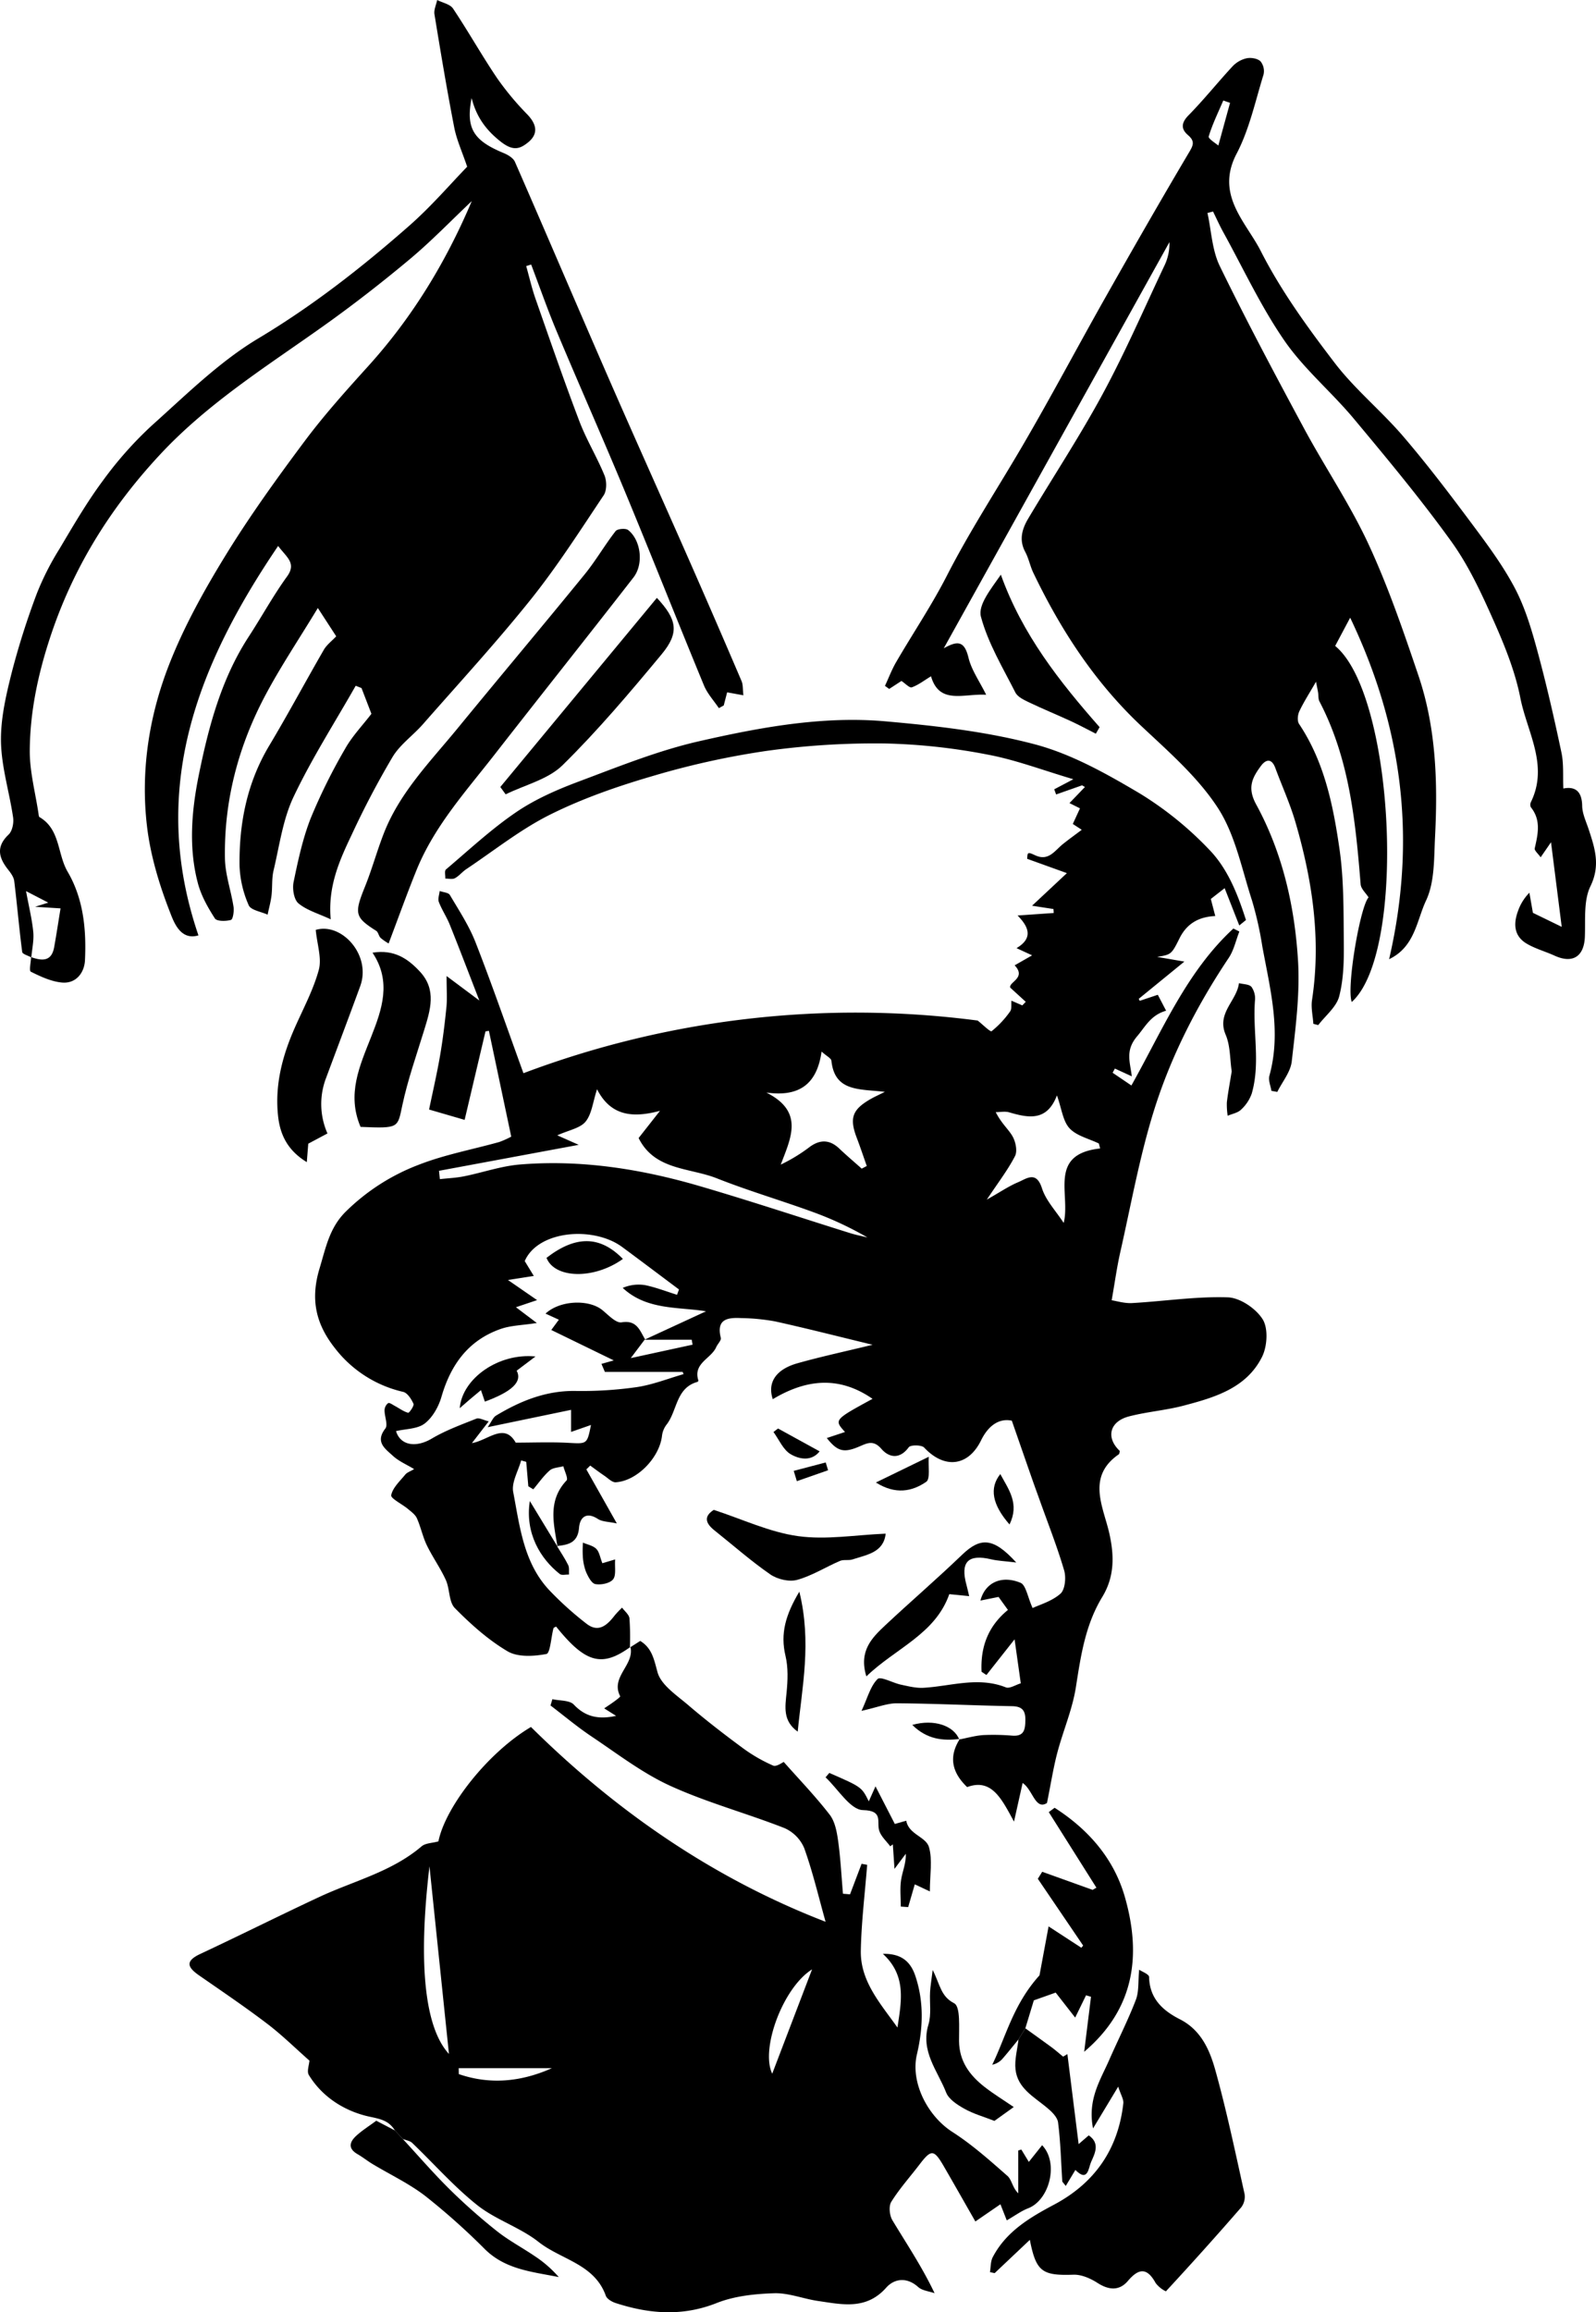 <svg id="Layer_1" data-name="Layer 1" xmlns="http://www.w3.org/2000/svg" viewBox="0 0 640.394 927.392">
  <g>
    <path d="M372.744,632.203c3.223-.617,6.425-1.556,9.675-1.768a91.711,91.711,0,0,1,11.717.241c4.556.287,5.041-2.35,5.123-6.014.09-3.983-1.14-5.743-5.388-5.82-15.36-.278-30.713-1.041-46.072-1.159-3.96-.03-7.934,1.627-14.291,3.04,2.497-5.343,3.602-9.952,6.467-12.771,1.201-1.182,6.101,1.569,9.376,2.268,2.973.635,6.052,1.424,9.034,1.253,11.001-.629,21.915-4.588,33.041-.173,1.522.604,3.924-1.011,5.998-1.622-.839-5.949-1.588-11.258-2.489-17.646-4.354,5.516-7.825,9.914-11.296,14.311q-.976-.65-1.951-1.301c-.462-9.739,2.465-18.163,10.581-24.8q-1.869-2.593-3.763-5.221l-7.271,1.464c1.821-7.076,8.311-10.324,16.062-7.137,2.2.904,2.83,5.627,4.878,10.137,2.718-1.302,7.67-2.68,11.147-5.736,1.875-1.648,2.342-6.495,1.511-9.332-2.768-9.449-6.408-18.643-9.719-27.933-1.009-2.832-2.055-5.65-3.047-8.488-2.632-7.527-5.244-15.06-8.235-23.656-5.205-1.107-9.508,2.105-12.325,7.857-5.15,10.516-14.689,11.625-22.836,2.937-1.049-1.118-5.461-1.15-6.204-.136-3.647,4.974-7.94,4.134-10.942.68-3.134-3.606-5.492-2.449-8.668-1.076-6.416,2.774-8.926,2.158-13.264-3.304l7.307-2.429c-4.423-4.876-4.423-4.876,11.043-13.292-13.655-9.453-26.869-7.739-40.031.138-2.228-6.69,1.259-11.971,9.917-14.412,9.375-2.644,18.919-4.686,30.13-7.414-14.064-3.404-26.503-6.588-39.034-9.354a82.602,82.602,0,0,0-13.721-1.347c-5.358-.263-10.052.354-8.147,7.923.257,1.02-1.278,2.434-1.842,3.727-2.027,4.647-9.394,6.444-7.154,13.38.045.14-.21.518-.386.567-8.711,2.413-8.034,11.647-12.432,17.195a9.171,9.171,0,0,0-1.784,4.445c-1.002,8.733-9.989,18.078-18.566,18.619-1.455.092-3.07-1.619-4.536-2.607-1.937-1.306-3.801-2.722-5.696-4.091q-.778.764-1.557,1.527c3.776,6.689,7.551,13.378,12.234,21.674-3.266-.716-5.82-.642-7.585-1.785-4.766-3.088-7.246-.508-7.579,3.516-.502,6.066-4.309,6.845-8.865,7.326l.223.236c-1.538-9.186-4.003-18.421,3.616-26.509.752-.798-.794-3.76-1.274-5.718-1.854.523-4.155.533-5.464,1.678-2.497,2.183-4.428,5.014-6.595,7.576q-.997-.612-1.994-1.225-.42-4.899-.839-9.798l-2.038-.566c-1.158,4.244-3.928,8.797-3.185,12.677,2.664,13.919,4.189,28.564,14.666,39.568a132.218,132.218,0,0,0,14.764,13.265c4.849,3.757,8.326.512,11.319-3.374a39.395,39.395,0,0,1,2.935-3.089c1.034,1.427,2.789,2.772,2.961,4.297a105.728,105.728,0,0,1,.169,11.702c-.005.005.221-.254.221-.254-11.423,8.302-18.051,6.491-29.82-8.152-.366.222-.979.379-1.059.679-.959,3.598-1.305,10.023-2.838,10.315-5.034.958-11.47,1.349-15.577-1.074-7.78-4.591-14.759-10.852-21.15-17.328-2.464-2.497-1.994-7.662-3.625-11.265-2.18-4.815-5.332-9.182-7.633-13.951-1.661-3.443-2.416-7.317-3.982-10.816-.672-1.502-2.289-2.645-3.63-3.768-2.31-1.936-6.943-4.177-6.676-5.491.616-3.027,3.502-5.645,5.655-8.275.71-.868,1.998-1.262,3.543-2.185-3.023-1.836-6.165-3.148-8.513-5.319-3.026-2.797-7.272-5.5-3.038-10.952,1.139-1.467-.35-4.855-.315-7.357a3.73,3.73,0,0,1,1.444-2.831c.552-.302,1.859.684,2.784,1.178,1.748.934,3.392,2.2,5.247,2.689.421.111,2.484-2.815,2.133-3.601-.844-1.885-2.426-4.377-4.145-4.783a48.099,48.099,0,0,1-27.47-17.649c-7.453-9.486-9.872-19.279-6.073-31.86,2.506-8.297,3.942-16.161,10.33-22.597a84.215,84.215,0,0,1,29.493-18.992c10.376-4.049,21.524-6.11,32.311-9.124a36.586,36.586,0,0,0,4.777-2.145c-3.032-14.36-5.997-28.402-8.962-42.443q-.684.117-1.369.234c-2.76,11.701-5.52,23.402-8.369,35.484-4.368-1.27-8.425-2.45-14.265-4.148,1.487-7.2,3.155-14.357,4.402-21.587,1.115-6.467,1.906-13.001,2.564-19.533.333-3.305.058-6.671.058-12.42,4.747,3.544,7.934,5.923,13.151,9.817-4.402-11.329-8.04-20.901-11.86-30.4-1.258-3.128-3.194-5.987-4.401-9.13-.476-1.238.192-2.915.339-4.392,1.403.513,3.507.611,4.095,1.605,3.668,6.202,7.696,12.332,10.301,18.995,6.633,16.967,12.58,34.202,19.219,52.478a377.98,377.98,0,0,1,182.252-21.122c1.93,1.515,5.081,4.658,5.588,4.277a38.232,38.232,0,0,0,7.41-7.903c.758-1.02.403-2.868.557-4.338q2.178.943,4.355,1.886.694-.717,1.387-1.435-3.108-2.838-6.217-5.675c-.742-2.256,6.618-3.847,1.758-8.961,2.123-1.212,4.247-2.423,7.014-4.002-1.831-.845-3.675-1.697-6.261-2.89,6.296-3.737,5.437-8.048.412-13.09,5.611-.389,10.062-.697,14.513-1.005q-.048-.797-.096-1.593c-2.018-.31-4.035-.62-8.596-1.321,4.998-4.676,8.801-8.234,13.977-13.076-5.694-2.052-10.609-3.823-15.938-5.743.126-2.654.199-2.812,3.195-1.421,5.372,2.494,7.828-1.808,11.073-4.433,2.34-1.893,4.797-3.642,7.637-5.784-.498-.325-1.955-1.275-3.591-2.343l2.879-6.257c-1.417-.71-2.891-1.448-4.219-2.112l6.199-6.447-1.133-.677-10.424,3.664q-.379-1.034-.758-2.067c2.012-1.059,4.024-2.118,7.674-4.039-12.312-3.623-23.21-7.808-34.496-9.9a242.837,242.837,0,0,0-41.097-4.446,316.265,316.265,0,0,0-47.534,2.982,325.54,325.54,0,0,0-45.693,10.086c-14.02,4.085-28.03,8.954-41.069,15.44-11.923,5.931-22.553,14.466-33.715,21.912-1.613,1.076-2.873,2.733-4.558,3.626-1.02.541-2.545.129-3.843.145.061-1.249-.391-3.105.261-3.657,9.25-7.835,18.182-16.18,28.164-22.971,7.624-5.188,16.373-9.022,25.064-12.276,15.937-5.967,31.887-12.438,48.402-16.195,24.509-5.575,49.53-10.207,74.82-7.962,20.119,1.786,40.484,4.075,59.918,9.235,14.697,3.902,28.648,11.758,41.898,19.599A137.595,137.595,0,0,1,473.017,275.293c7.487,7.7,11.489,18.027,14.765,28.244q-1.344,1.088-2.688,2.175-2.936-7.477-5.871-14.954-2.774,2.163-5.547,4.326c.574,2.211,1.149,4.422,1.782,6.858-6.493.292-11.374,2.902-14.384,9.009-3.222,6.539-3.451,6.426-8.926,7.378,2.742.472,5.484.945,10.914,1.88-6.975,5.691-12.635,10.309-18.295,14.927l.376.808c2.209-.737,4.418-1.473,7.261-2.421,1.077,2.062,2.103,4.029,3.335,6.388-6.177,1.761-8.298,6.332-11.643,10.271-4.9,5.771-2.767,10.383-2.133,16.04-2.808-1.287-4.797-2.198-6.786-3.109q-.452.841-.903,1.683c2.383,1.614,4.767,3.228,7.536,5.104,12.562-22.384,22.249-45.738,40.923-62.948l2.392,1.197c-1.389,3.545-2.195,7.479-4.262,10.572-12.775,19.12-23.232,39.51-30.039,61.345-5.756,18.465-9.172,37.666-13.454,56.58-1.385,6.12-2.232,12.361-3.476,19.398,1.955.289,5.127,1.299,8.232,1.123,12.808-.723,25.626-2.716,38.376-2.294,4.917.163,11.292,4.497,13.984,8.813,2.279,3.654,1.844,10.839-.248,15.038-6.277,12.601-19.068,16.312-31.54,19.595-7.154,1.883-14.657,2.436-21.819,4.297-7.867,2.044-9.398,8.532-3.723,13.876-.129.461-.112,1.139-.417,1.35-12.923,8.919-6.292,20.911-3.882,31.298,2.191,9.443,2.16,17.855-2.746,25.926-6.798,11.181-8.6,23.554-10.573,36.155-1.399,8.936-5.132,17.485-7.458,26.304-1.58,5.993-2.527,12.153-4.145,20.156-4.705,2.986-5.673-5.318-9.769-8.04-1.075,4.816-1.99,8.911-3.462,15.505-4.969-9.139-8.965-17.494-18.802-13.846-6.416-6.146-7.304-12.465-2.922-19.329ZM246.643,471.658l-5.715,7.583,24.807-5.388q-.177-.994-.353-1.989-9.47,0-18.94,0l24.68-11.397c-10.949-1.825-23.766-.352-33.42-9.383a16.124,16.124,0,0,1,9.022-1.104c4.336.908,8.519,2.54,12.768,3.865l.786-2.134c-7.479-5.598-14.942-11.217-22.449-16.777a24.776,24.776,0,0,0-4.361-2.625c-12.423-5.7-30.444-2.808-35.083,8.021,1.283,2.101,2.459,4.028,3.636,5.956-3.471.544-6.942,1.089-10.364,1.626,3.528,2.436,7.314,5.051,11.682,8.067-3.728,1.255-6.347,2.136-8.488,2.857,2.647,1.997,5.161,3.893,8.392,6.33-5.88.911-10.379.957-14.411,2.352-13.013,4.505-20.115,14.297-23.867,27.262-1.145,3.957-3.567,8.281-6.731,10.701-2.912,2.227-7.608,2.121-11.498,3.038,1.742,5.77,7.973,6.778,14.352,2.999,5.593-3.313,11.832-5.572,17.905-8.002,1.089-.435,2.753.568,4.94,1.098-2.476,3.204-4.29,5.551-6.747,8.729,6.609-1.161,12.963-8.369,17.576-.197,7.03,0,14.041-.291,21.017.078,7.628.404,7.614.67,9.187-7.161-2.51.875-4.888,1.704-7.99,2.785v-8.852c-11.266,2.34-21.626,4.491-33.463,6.95,1.603-2.289,2.18-3.931,3.329-4.624,9.771-5.894,20.018-10.052,31.811-9.906a156.127,156.127,0,0,0,24.644-1.535c6.39-.943,12.553-3.418,18.817-5.212l-.367-.89H230.546l-1.381-3.222c2.073-.585,4.146-1.17,4.944-1.396-8.941-4.351-16.827-8.189-25.07-12.201.961-1.304,2.045-2.777,3.037-4.123l-5.348-2.444c5.812-5.388,17.385-5.801,22.782-1.422,2.424,1.967,5.473,5.301,7.728,4.928C243.355,463.887,244.501,468.098,246.643,471.658Zm-82.663-67.541q.173,1.669.346,3.339c3.226-.36,6.498-.489,9.668-1.125,7.502-1.504,14.885-4.116,22.442-4.738,24.616-2.027,48.709,1.804,72.268,8.694,20.223,5.914,40.23,12.568,60.344,18.855,2.247.702,4.573,1.15,6.862,1.716a137.074,137.074,0,0,0-22.083-10.28c-12.714-4.632-25.74-8.446-38.31-13.424-11.004-4.357-24.983-3.168-31.438-16.177,2.768-3.522,5.671-7.217,8.574-10.912-10.524,2.806-19.65,2.369-25.251-8.661-1.708,5.206-2.116,9.957-4.611,12.995-2.183,2.659-6.711,3.392-11.344,5.493,3.866,1.716,6.155,2.731,8.589,3.811C201.07,397.228,182.525,400.672,163.981,404.117Zm169.615-.866q1.015-.533,2.03-1.066c-1.327-3.745-2.579-7.518-3.995-11.228-3.064-8.029-1.854-11.451,5.774-15.76,1.308-.739,2.687-1.354,5.472-2.745-10.181-1.219-20.123.054-21.439-12.485-.103-.983-1.859-1.793-3.945-3.675-1.822,13.019-8.901,18.306-22.171,16.431,15.259,7.67,9.874,18.133,5.79,28.91a66.992,66.992,0,0,0,11.74-7.183c4.112-2.952,7.964-2.84,11.722.729C327.498,397.955,330.582,400.565,333.596,403.251Zm95.669-8.092q-.259-.998-.518-1.995c-4.009-1.95-8.937-3.048-11.761-6.096-2.673-2.884-3.138-7.814-5.057-13.197-3.992,10.504-11.384,9.071-19.151,6.794-1.667-.489-3.6-.071-5.411-.071,2.397,4.711,5.231,6.928,6.824,9.828,1.2,2.184,1.933,5.819.913,7.799-2.845,5.526-6.71,10.527-11.319,17.462,5.328-3.015,8.775-5.387,12.551-6.979,3.447-1.454,7.314-4.708,9.595,2.442,1.562,4.897,5.548,9.021,8.708,13.887C417.514,413.638,408.204,397.471,429.265,395.159Z" transform="translate(12.165 65.465)"/>
    <path d="M146.307,789.019c-2.311-3.622-5-4.459-9.72-5.429-9.748-2.003-19.153-7.526-24.828-16.813-.882-1.443.125-4.04.237-5.773-5.668-4.992-11.009-10.274-16.938-14.783-8.873-6.747-18.121-13.005-27.286-19.361-4.62-3.204-5.853-5.706.384-8.623,15.996-7.481,31.787-15.402,47.79-22.868,13.838-6.456,29.051-10.064,41.062-20.312,1.527-1.303,4.187-1.278,6.741-1.984,2.784-13.813,19.735-35.564,37.132-45.881,33.921,33.553,72.947,60.66,118.218,78.126-2.836-10.08-5.153-20.025-8.586-29.567a15.271,15.271,0,0,0-7.929-8.018c-15.159-5.948-31.041-10.208-45.811-16.944-11.194-5.105-21.209-12.87-31.539-19.766-5.727-3.823-11.024-8.291-16.515-12.468l.766-2.518c2.935.668,6.891.371,8.609,2.189,4.8,5.078,10.117,5.967,16.943,4.505l-4.761-3.006c1.381-.944,2.788-1.852,4.134-2.844.845-.623,2.392-1.786,2.278-2.003-4.055-7.764,5.854-12.596,4.1-19.803.005-.006-.221.254-.216.249,1.373-.878,2.741-1.751,4.155-2.654,4.692,2.887,5.495,7.258,6.919,12.497,1.411,5.19,7.728,9.297,12.394,13.293,7.001,5.995,14.32,11.64,21.742,17.112a63.239,63.239,0,0,0,12.258,7.095c1.333.578,3.705-1.239,4.271-1.454,6.233,7.044,12.738,13.782,18.43,21.147,2.14,2.769,2.892,6.926,3.399,10.572.975,7,1.324,14.088,1.932,21.139q1.419.117,2.839.234,2.32-6.122,4.639-12.243l2.235.407c-.898,11.466-2.324,22.922-2.55,34.401-.244,12.343,7.929,21.299,14.706,30.859,1.534-10.347,3.761-20.737-5.855-29.554,7.437-.165,11.123,3.15,13.032,8.863,3.485,10.429,3.116,20.892.624,31.473-2.65,11.252,4.307,24.742,14.232,31.101,7.9,5.062,15.019,11.416,22.099,17.636,1.756,1.543,2.018,4.787,4.34,6.968V797.051q.614-.192,1.227-.384c.924,1.521,1.848,3.043,3.011,4.956,1.876-2.352,3.579-4.488,5.33-6.685,6.771,7.034,3.046,21.96-5.644,25.313-2.706,1.044-5.114,2.858-8.538,4.824-.571-1.454-1.506-3.831-2.54-6.462-3.211,2.206-6.289,4.32-10.055,6.907-4.468-7.813-8.524-14.981-12.653-22.106-3.977-6.862-5.06-6.905-9.742-.773-3.809,4.989-8.045,9.701-11.348,14.999-1.091,1.75-.712,5.457.452,7.394,5.669,9.428,11.832,18.558,16.923,29.251-2.227-.79-4.96-1.016-6.584-2.476-4.591-4.128-9.597-3.382-12.851.279-8.014,9.016-17.657,6.717-27.292,5.321-5.928-.859-11.816-3.284-17.662-3.101-7.742.242-15.92,1.098-23.03,3.915-13.791,5.465-27.053,4.386-40.538.012-1.515-.491-3.503-1.628-3.965-2.93-4.531-12.753-17.942-14.452-26.936-21.551-7.471-5.896-17.236-8.894-24.68-14.815-9.367-7.45-17.375-16.604-26.067-24.92-.921-.881-2.498-1.076-3.77-1.589Q147.882,790.724,146.307,789.019Zm13.852-105.944c-4.802,40.558-1.544,65.111,7.82,75.253C165.485,734.33,162.793,708.429,160.159,683.076Zm137.53,83.169c5.269-13.788,10.532-27.562,15.987-41.838C301.961,731.744,292.907,756.372,297.689,766.244Zm-88.414-2.207h-37.39q.025,1.187.05,2.373C184.504,770.744,196.945,769.523,209.275,764.038Z" transform="translate(12.165 65.465)"/>
    <path d="M530.235,336.401c-2.227-5.632,3.364-38.381,6.741-41.937-1.122-1.776-3.042-3.442-3.188-5.252-2.045-25.243-4.5-50.355-16.523-73.352-.526-1.007-.353-2.371-.547-3.562-.174-1.069-.404-2.13-.831-4.338-2.678,4.654-4.947,8.147-6.705,11.881-.671,1.425-.883,3.878-.096,5.056,10.162,15.204,13.692,32.661,16.222,50.159,1.783,12.328,1.602,24.98,1.732,37.493.075,7.219-.063,14.685-1.853,21.587-1.111,4.285-5.494,7.722-8.409,11.539q-.978-.251-1.956-.502c-.21-3.191-1.008-6.471-.538-9.558,3.71-24.399.139-48.105-6.691-71.455-2.151-7.353-5.373-14.391-8.034-21.599-1.475-3.996-3.803-3.509-5.79-.81-3.433,4.661-5.592,8.654-1.894,15.429,10.585,19.393,15.478,40.882,16.795,62.761.803,13.349-1.008,26.927-2.521,40.303-.48,4.242-3.788,8.164-5.802,12.233q-1.18-.211-2.359-.422c-.308-2.022-1.314-4.237-.816-6.036,4.901-17.702.281-34.834-2.857-52.043a140.044,140.044,0,0,0-4.112-18.271c-4.102-12.598-6.693-26.355-13.716-37.158-8.048-12.38-19.782-22.549-30.713-32.829-18.688-17.575-32.311-38.524-43.302-61.411-1.3-2.706-1.851-5.788-3.263-8.42-2.612-4.868-1.234-9.278,1.244-13.438,9.932-16.672,20.651-32.91,29.868-49.962,8.973-16.602,16.507-33.984,24.575-51.07a20.523,20.523,0,0,0,2.174-9.766Q411.791,113.103,366.514,194.557c5.692-3.207,8.309-2.895,9.928,3.773,1.2,4.943,4.397,9.401,7.093,14.862-9.097-.551-18.761,4.102-22.135-7.415-2.708,1.64-5.046,3.478-7.702,4.432-.912.328-2.618-1.555-4.164-2.561l-4.916,3.206q-.846-.618-1.692-1.237c1.489-3.197,2.742-6.532,4.509-9.567,6.747-11.588,14.272-22.766,20.369-34.68,9.195-17.968,20.234-34.797,30.384-52.173,11.494-19.678,22.154-39.842,33.369-59.686,10.889-19.268,21.896-38.472,33.178-57.511,1.771-2.989,2.833-4.657-.224-7.281-2.855-2.45-2.75-4.92.246-7.966,6.184-6.286,11.702-13.221,17.713-19.687a11.16,11.16,0,0,1,5.611-3.163c1.749-.354,4.316.075,5.518,1.216a6.237,6.237,0,0,1,1.225,5.34c-3.313,10.691-5.681,21.951-10.811,31.74-8.647,16.5,3.764,27.348,9.713,39.043,8.082,15.89,18.776,30.627,29.662,44.856,8.104,10.593,18.713,19.23,27.435,29.4,9.655,11.257,18.646,23.108,27.52,35.004,6.184,8.29,12.446,16.689,17.257,25.788,4.092,7.739,6.683,16.406,9.001,24.918,3.702,13.592,6.842,27.35,9.758,41.136.977,4.619.544,9.536.761,14.446,4.602-.903,7.461.921,7.564,6.968.054,3.146,1.582,6.294,2.6,9.39,2.476,7.528,4.81,14.424.714,22.84-2.81,5.773-1.958,13.453-2.236,20.302-.32,7.891-4.883,10.858-12.157,7.537-3.689-1.684-7.707-2.764-11.168-4.807-5.132-3.03-5.4-7.905-3.522-13.043a19.607,19.607,0,0,1,4.587-7.392c.435,2.487.869,4.975,1.409,8.064,3.341,1.625,7.286,3.543,11.562,5.622-1.421-11.224-2.762-21.812-4.296-33.926-1.809,2.623-2.777,4.027-4.16,6.032-1.02-1.471-2.571-2.727-2.376-3.586,1.301-5.726,2.628-11.317-1.574-16.519a2.528,2.528,0,0,1,.087-2.137c7.153-14.726-1.591-28.019-4.276-41.662-2.096-10.652-6.306-21.046-10.748-31.034-4.86-10.929-9.983-22.039-16.924-31.679C557.96,134.751,544.501,118.59,531.062,102.481,522.104,91.743,511.073,82.558,503.193,71.142c-9.429-13.661-16.508-28.947-24.557-43.555-1.473-2.674-2.719-5.473-4.069-8.215q-1.12.285-2.239.57c1.57,7.144,1.835,14.925,4.949,21.317,10.685,21.938,22.169,43.496,33.738,64.99,8.435,15.671,18.516,30.535,25.977,46.632,7.87,16.98,13.973,34.838,19.988,52.603,7.102,20.978,7.783,42.862,6.663,64.759-.44,8.606-.106,18.058-3.607,25.482-3.766,7.984-4.454,18.58-14.82,23.519,10.854-46.934,5.987-91.778-15.625-136.965-2.641,4.967-4.331,8.145-6.025,11.331C547.304,213.041,552.466,316.382,530.235,336.401Zm-48.843-360.622q-1.359-.466-2.718-.932c-2.036,4.781-4.359,9.476-5.844,14.422-.266.885,2.932,2.81,3.857,3.647C478.447-13.497,479.919-18.859,481.392-24.221Z" transform="translate(12.165 65.465)"/>
    <path d="M.401,318.528c-1.271-.72-3.546-1.31-3.659-2.181C-4.491,306.877-5.293,297.352-6.461,287.873c-.197-1.597-1.382-3.202-2.442-4.541-3.797-4.793-4.943-9.191.201-14.079,1.482-1.408,2.12-4.647,1.798-6.849-1.48-10.116-4.646-20.135-4.866-30.24-.2-9.202,1.989-18.625,4.256-27.667A308.929,308.929,0,0,1,2.653,172.488a110.073,110.073,0,0,1,8.999-17.734c5.531-9.297,10.985-18.715,17.423-27.376a149.967,149.967,0,0,1,19.933-22.414C62.653,92.755,75.969,79.543,91.514,70.246c21.852-13.069,41.575-28.517,60.513-45.155,8.889-7.809,16.655-16.895,23.262-23.687-2.035-6.043-4.229-10.781-5.196-15.758-2.929-15.071-5.454-30.224-7.929-45.378-.295-1.804.692-3.817,1.085-5.733,2.171,1.115,5.185,1.666,6.371,3.44,6.12,9.153,11.521,18.788,17.682,27.911a114.658,114.658,0,0,0,12.15,14.583c3.74,3.931,4.507,7.751.235,11.209-3.339,2.703-6.063,3.494-10.937-.331-6.168-4.84-9.824-10.181-11.679-17.473-2.39,12.101.713,17.039,12.813,22.029,1.747.721,3.886,1.989,4.574,3.56,12.556,28.693,24.821,57.512,37.349,86.217,10.602,24.293,21.502,48.456,32.188,72.713q10.837,24.598,21.395,49.317c.622,1.452.442,3.248.729,5.694-2.568-.468-4.529-.825-6.52-1.188l-1.364,5.259q-.978.54-1.955,1.081c-2.023-3.022-4.618-5.808-5.98-9.104-10.655-25.799-20.915-51.762-31.615-77.543C229.745,110.368,220.272,89.049,211.246,67.543c-3.714-8.848-6.874-17.929-10.286-26.904l-1.985.619c1.232,4.376,2.237,8.832,3.736,13.115,5.745,16.413,11.414,32.86,17.598,49.11,2.835,7.451,7.071,14.361,10.088,21.755.931,2.282.944,6.027-.343,7.953-9.443,14.131-18.635,28.52-29.237,41.763-13.778,17.211-28.743,33.477-43.295,50.063-3.927,4.476-9.123,8.086-12.137,13.062A351.012,351.012,0,0,0,128.963,269.305c-4.884,10.27-9.634,20.724-8.432,33.945-4.883-2.28-9.542-3.575-12.937-6.392-1.831-1.519-2.514-5.855-1.955-8.555,1.799-8.686,3.672-17.497,6.913-25.708a228.639,228.639,0,0,1,13.789-27.794c2.797-4.974,6.885-9.223,10.523-13.971l-3.973-10.334-2.335-.915c-8.415,14.805-17.654,29.218-24.932,44.562-4.305,9.077-5.657,19.589-8.024,29.531-.77,3.236-.417,6.723-.828,10.065-.317,2.574-1.026,5.101-1.561,7.648-2.624-1.216-6.739-1.798-7.576-3.772a42.856,42.856,0,0,1-3.679-15.724c-.23-17.045,2.962-33.357,11.914-48.31,7.573-12.65,14.522-25.672,21.906-38.437,1.139-1.969,3.132-3.445,4.965-5.399-1.928-2.969-3.946-6.074-7.374-11.351-7.683,12.665-14.863,23.387-20.909,34.714-10.911,20.443-16.759,42.415-16.373,65.676.108,6.504,2.45,12.951,3.455,19.473.269,1.744-.238,5.017-1.043,5.241-2.022.564-5.671.595-6.44-.597-2.809-4.356-5.477-9.093-6.806-14.059-3.864-14.444-2.49-29.473.362-43.518,3.901-19.209,9-38.534,20.025-55.449,5.202-7.981,9.781-16.395,15.355-24.097,3.907-5.4-.132-7.673-3.56-12.271C66.809,201.61,47.496,251.193,67.458,309.693c-7.33,2.21-9.968-5.601-11.42-9.315-4.309-11.023-7.834-22.718-9.219-34.439-2.625-22.214.817-44.278,8.914-64.959,5.937-15.164,14.003-29.668,22.547-43.59,9.715-15.83,20.634-30.973,31.76-45.869,7.861-10.524,16.695-20.36,25.525-30.114,17.735-19.591,31.233-41.804,41.57-66.221-8.265,7.806-16.178,16.034-24.885,23.313-11.197,9.361-22.757,18.346-34.649,26.806C94.878,81.471,71.241,96.204,51.943,116.966,31.916,138.514,17.03,162.474,7.851,190.501,3.002,205.306-.112,220.17-.224,235.519c-.062,8.452,2.254,16.921,3.511,25.381.071.475.109,1.186.411,1.363,8.36,4.907,7.107,14.785,11.275,21.903,6.371,10.881,7.543,23.234,6.953,35.536-.236,4.918-3.559,9.496-9.371,8.897-4.255-.439-8.461-2.398-12.359-4.341-.749-.373.034-3.82.116-5.843,4.311,1.509,8.192,1.906,9.253-3.981.909-5.044,1.671-10.114,2.563-15.568-2.931-.184-5.601-.351-10.207-.64,3.05-.964,4.103-1.296,5.279-1.668l-8.918-4.616c1.184,6.443,2.428,11.39,2.899,16.409C1.492,311.69.699,315.132.401,318.528Z" transform="translate(12.165 65.465)"/>
    <path d="M455.643,853.543a11.553,11.553,0,0,1-4.076-3.288c-3.386-6.164-6.657-6.197-11.159-.898-3.434,4.042-7.645,3.737-12.195.808-2.803-1.804-6.442-3.405-9.646-3.299-12.546.416-14.991-1.144-17.51-13.981-4.932,4.663-9.526,9.007-14.12,13.35l-1.886-.404c.348-2.015.221-4.279,1.123-6.004,5.357-10.249,14.766-15.833,24.56-21.035,16.321-8.668,25.771-22.214,27.828-40.657.18-1.616-.991-3.382-2.052-6.691-3.6,5.973-6.322,10.489-10.093,16.745-2.272-11.591,2.906-19.285,6.429-27.326,3.546-8.096,7.58-15.996,10.749-24.233,1.292-3.357.871-7.373,1.326-12.092,1.063.738,3.961,1.798,3.985,2.918.183,8.678,5.519,13.492,12.349,16.959,8.55,4.34,11.997,12.389,14.258,20.512,4.547,16.339,8.014,32.982,11.703,49.549a7.074,7.074,0,0,1-1.355,5.392C476.053,831.168,466.049,842.297,455.643,853.543Z" transform="translate(12.165 65.465)"/>
    <path d="M143.765,312.941a20.713,20.713,0,0,1-3.163-2.197c-.818-.731-.958-2.335-1.823-2.882-8.609-5.451-8.853-6.924-4.495-17.718,2.853-7.067,4.848-14.478,7.638-21.572,6.438-16.367,18.707-28.716,29.58-41.986,16.881-20.602,34.04-40.977,50.87-61.62,4.5-5.52,8.086-11.78,12.466-17.409.74-.951,4.033-1.231,5.047-.43,5.121,4.045,6.316,13.629,2.132,19.01-18.481,23.769-37.24,47.323-55.754,71.067-11.478,14.721-24.155,28.684-31.301,46.314C151.201,292.8,147.823,302.239,143.765,312.941Z" transform="translate(12.165 65.465)"/>
    <path d="M396.503,752.503c-2.042,2.481-4.04,4.999-6.143,7.426a7.53,7.53,0,0,1-4.388,2.724c5.553-11.394,8.38-24.112,18.961-35.854.727-3.913,2.028-10.919,3.646-19.628,5.001,3.258,9.073,5.91,13.145,8.563q.362-.439.724-.878-9.093-13.391-18.186-26.782.882-1.406,1.763-2.813,10.106,3.626,20.211,7.253l1.54-.864-19.122-30.317q1.172-.871,2.345-1.742c13.378,8.561,23.738,20.223,28.19,35.787,6.589,23.035,4.157,44.69-16.331,62.08l2.739-22.061q-.995-.297-1.99-.595c-1.428,2.929-2.857,5.858-4.361,8.942-2.837-3.637-5.463-7.004-7.82-10.026-3.271,1.162-5.816,2.066-8.77,3.114-.932,3.072-2.169,7.148-3.405,11.224Q397.878,750.28,396.503,752.503Z" transform="translate(12.165 65.465)"/>
    <path d="M114.525,307.496c10.337-3.092,22.422,10.052,17.834,22.606-4.482,12.265-9.111,24.477-13.66,36.718a29.177,29.177,0,0,0,.529,22.319c-2.452,1.306-4.973,2.648-7.704,4.102-.155,1.966-.324,4.097-.585,7.403-7.585-4.642-10.71-10.808-11.537-18.574-1.318-12.374,1.696-23.887,6.609-35.078,3.407-7.76,7.529-15.345,9.733-23.442C117.011,318.901,115.086,313.384,114.525,307.496Z" transform="translate(12.165 65.465)"/>
    <path d="M188.589,250.179q31.431-37.95,62.823-75.851c8.055,8.649,9.153,13.903,1.863,22.674-12.703,15.283-25.579,30.544-39.725,44.447-5.815,5.715-15.11,7.89-22.821,11.676Z" transform="translate(12.165 65.465)"/>
    <path d="M132.511,386.506c-5.608-13.123-.345-24.454,4.281-36.192,4.25-10.785,8.301-22.045.507-33.678,8.683-1.411,14.267,2.428,19.098,7.673,6.713,7.287,4.101,15.347,1.63,23.398-3.071,10.008-6.587,19.937-8.76,30.145C147.322,386.989,148.011,387.136,132.511,386.506Z" transform="translate(12.165 65.465)"/>
    <path d="M427.538,228.809c-3.372-1.703-6.699-3.505-10.127-5.087-5.535-2.554-11.187-4.859-16.684-7.49-2.024-.969-4.564-2.152-5.472-3.945-5.047-9.964-10.985-19.794-13.825-30.416-1.256-4.698,4.058-11.154,7.997-16.844,8.579,23.965,23.556,42.905,39.619,61.153Q428.292,227.495,427.538,228.809Z" transform="translate(12.165 65.465)"/>
    <path d="M146.307,789.019q1.575,1.705,3.15,3.41c6.262,6.771,12.295,13.774,18.854,20.244a236.033,236.033,0,0,0,18.899,16.709c4.721,3.752,10.149,6.605,15.154,10.015a46.924,46.924,0,0,1,9.674,8.425c-10.528-2.131-21.235-2.968-29.529-11.081a273.625,273.625,0,0,0-23.992-21.411c-6.503-5.01-14.109-8.584-21.194-12.848-2.05-1.234-3.93-2.755-6.001-3.948-4.133-2.381-3.136-5.064-.362-7.546,2.334-2.088,5.019-3.784,7.848-5.875Z" transform="translate(12.165 65.465)"/>
    <path d="M274.235,540.116c11.425,3.715,22.366,8.94,33.811,10.525,11.381,1.576,23.268-.507,35.164-.995-.817,7.59-7.558,8.446-13.316,10.34-1.572.517-3.541-.044-5.025.593-5.778,2.482-11.235,5.973-17.215,7.615-3.2.879-7.916-.246-10.745-2.204-7.814-5.407-14.98-11.748-22.434-17.68C270.889,545.458,270.147,542.722,274.235,540.116Z" transform="translate(12.165 65.465)"/>
    <path d="M396.503,752.503q1.375-2.223,2.749-4.447c3.502,2.517,7.027,5.002,10.496,7.564,1.605,1.185,3.101,2.52,4.646,3.786q.865-.505,1.73-1.01c1.486,11.891,2.972,23.782,4.511,36.09,1.131-.977,2.422-2.092,4.055-3.503,4.655,3.211,2.452,7.258.906,10.763-1.013,2.296-1.219,8.191-6.266,3.108q-1.93,3.207-3.859,6.414-.698-.868-1.396-1.736c-.497-7.925-.68-15.891-1.692-23.75-.285-2.21-2.706-4.468-4.663-6.076-5.192-4.268-11.591-7.697-12.415-15.168C394.873,760.618,396.052,756.52,396.503,752.503Z" transform="translate(12.165 65.465)"/>
    <path d="M394.601,779.618c-3.999,2.868-6.349,4.555-7.753,5.561-4.275-1.671-8.383-2.814-11.999-4.836-2.848-1.593-6.305-3.796-7.378-6.552-3.397-8.72-10.373-16.514-7.101-27.246,1.236-4.053.414-8.718.655-13.097.124-2.258.523-4.501,1.049-8.809,3.04,6.021,3.226,10.598,8.627,13.366,2.59,1.327,1.895,9.874,1.947,15.158.081,8.132,4.281,13.733,10.213,18.372C386.509,774.389,390.491,776.813,394.601,779.618Z" transform="translate(12.165 65.465)"/>
    <path d="M395.605,561.225c-4.761-.586-7.454-.669-10.021-1.278-9.327-2.212-12.505,1.036-9.937,10.333.299,1.081.529,2.181,1.069,4.431-3.114-.311-5.545-.553-7.974-.795-5.668,16.104-21.503,21.626-33.28,32.979-3.141-10.211,2.277-15.525,7.688-20.589,10.133-9.485,20.679-18.534,30.682-28.151C381.233,551.038,386.39,551.094,395.605,561.225Z" transform="translate(12.165 65.465)"/>
    <path d="M320.593,645.618c12.993,5.658,12.993,5.658,15.844,11.405l2.692-6.025c2.984,5.805,5.386,10.477,7.756,15.087l4.586-1.306c.921,5.515,7.917,6.398,9.119,10.596,1.473,5.146.351,11.036.351,17.769-2.552-1.2-4.15-1.952-6.049-2.844-.896,3.084-1.775,6.108-2.653,9.131q-1.475-.107-2.95-.214c0-3.589-.419-7.243.12-10.75.52-3.378,2.03-6.602,1.876-10.424-1.228,1.638-2.457,3.276-4.534,6.046-.273-3.998-.471-6.915-.67-9.832l-1.035.79c-1.501-2.02-3.575-3.839-4.372-6.106-1.25-3.56,1.888-8.228-6.587-8.416-5.095-.113-10.007-8.481-15.001-13.139Z" transform="translate(12.165 65.465)"/>
    <path d="M482.061,364.235c-.734-4.865-.525-10.245-2.437-14.719-3.712-8.683,4.512-13.581,5.337-20.66,1.727.452,4.053.381,5.025,1.493a8.085,8.085,0,0,1,1.408,5.474c-.972,12.434,2.253,25.033-1.298,37.312a15.967,15.967,0,0,1-4.314,6.474c-1.316,1.287-3.531,1.654-5.345,2.432a29.691,29.691,0,0,1-.324-5.415C480.589,372.571,481.363,368.553,482.061,364.235Z" transform="translate(12.165 65.465)"/>
    <path d="M308.568,572.915c5.015,20.427,1.078,38.22-.651,56.153-6.072-4.353-5.031-9.921-4.467-15.685.475-4.862.686-10.025-.434-14.709C300.875,589.718,303.052,582.166,308.568,572.915Z" transform="translate(12.165 65.465)"/>
    <path d="M211.306,554.603c1.529,2.538,3.203,5.004,4.514,7.65.524,1.058.249,2.512.338,3.786-1.256-.04-2.91.427-3.706-.199-7.714-6.062-14.031-16.31-12.028-29.28,4.119,6.781,7.604,12.52,11.098,18.269C211.529,554.839,211.306,554.603,211.306,554.603Z" transform="translate(12.165 65.465)"/>
    <path d="M360.5,518.812c-.293,3.843.679,8.881-1.012,10.043-5.674,3.898-12.332,5.237-20.194.275C346.381,525.682,352.645,522.634,360.5,518.812Z" transform="translate(12.165 65.465)"/>
    <path d="M229.532,561.509c1.631-.483,2.956-.876,5.129-1.52-.225,3.11.481,6.397-.847,8.009-1.314,1.596-4.825,2.291-7.096,1.876-1.533-.281-2.926-3.024-3.764-4.937a21.119,21.119,0,0,1-1.273-6.275,44.951,44.951,0,0,1,.062-5.417c1.82.797,4.035,1.198,5.346,2.505C228.322,556.98,228.603,559.166,229.532,561.509Z" transform="translate(12.165 65.465)"/>
    <path d="M392.908,545.965c-6.968-7.964-8.174-14.619-3.705-20.212C392.617,532.068,396.968,537.612,392.908,545.965Z" transform="translate(12.165 65.465)"/>
    <path d="M316.709,516.645c-3.228,4.083-8.084,3.233-11.66,1.113-2.99-1.773-4.626-5.83-6.862-8.876l1.83-1.409C305.298,510.374,310.577,513.275,316.709,516.645Z" transform="translate(12.165 65.465)"/>
    <path d="M372.98,631.972c-6.87.867-13.212.179-19.102-5.611,8.797-2.483,16.698.347,18.863,5.845Z" transform="translate(12.165 65.465)"/>
    <path d="M306.315,524.467q6.418-1.687,12.837-3.373.474,1.563.948,3.127-6.265,2.187-12.53,4.374Z" transform="translate(12.165 65.465)"/>
    <path d="M237.771,439.468c-11.574,8.317-27.363,7.92-30.654-.433C218.753,430.026,228.6,430.036,237.771,439.468Z" transform="translate(12.165 65.465)"/>
    <path d="M202.71,478.585c-3.568,2.689-5.536,4.172-7.565,5.701,2.308,4.304-1.568,8.295-12.758,12.408-.452-1.324-.902-2.645-1.573-4.61-1.694,1.412-3.107,2.574-4.502,3.758-1.145.971-2.268,1.969-4.017,3.491C173.296,487.431,187.815,477.097,202.71,478.585Z" transform="translate(12.165 65.465)"/>
  </g>
</svg>

